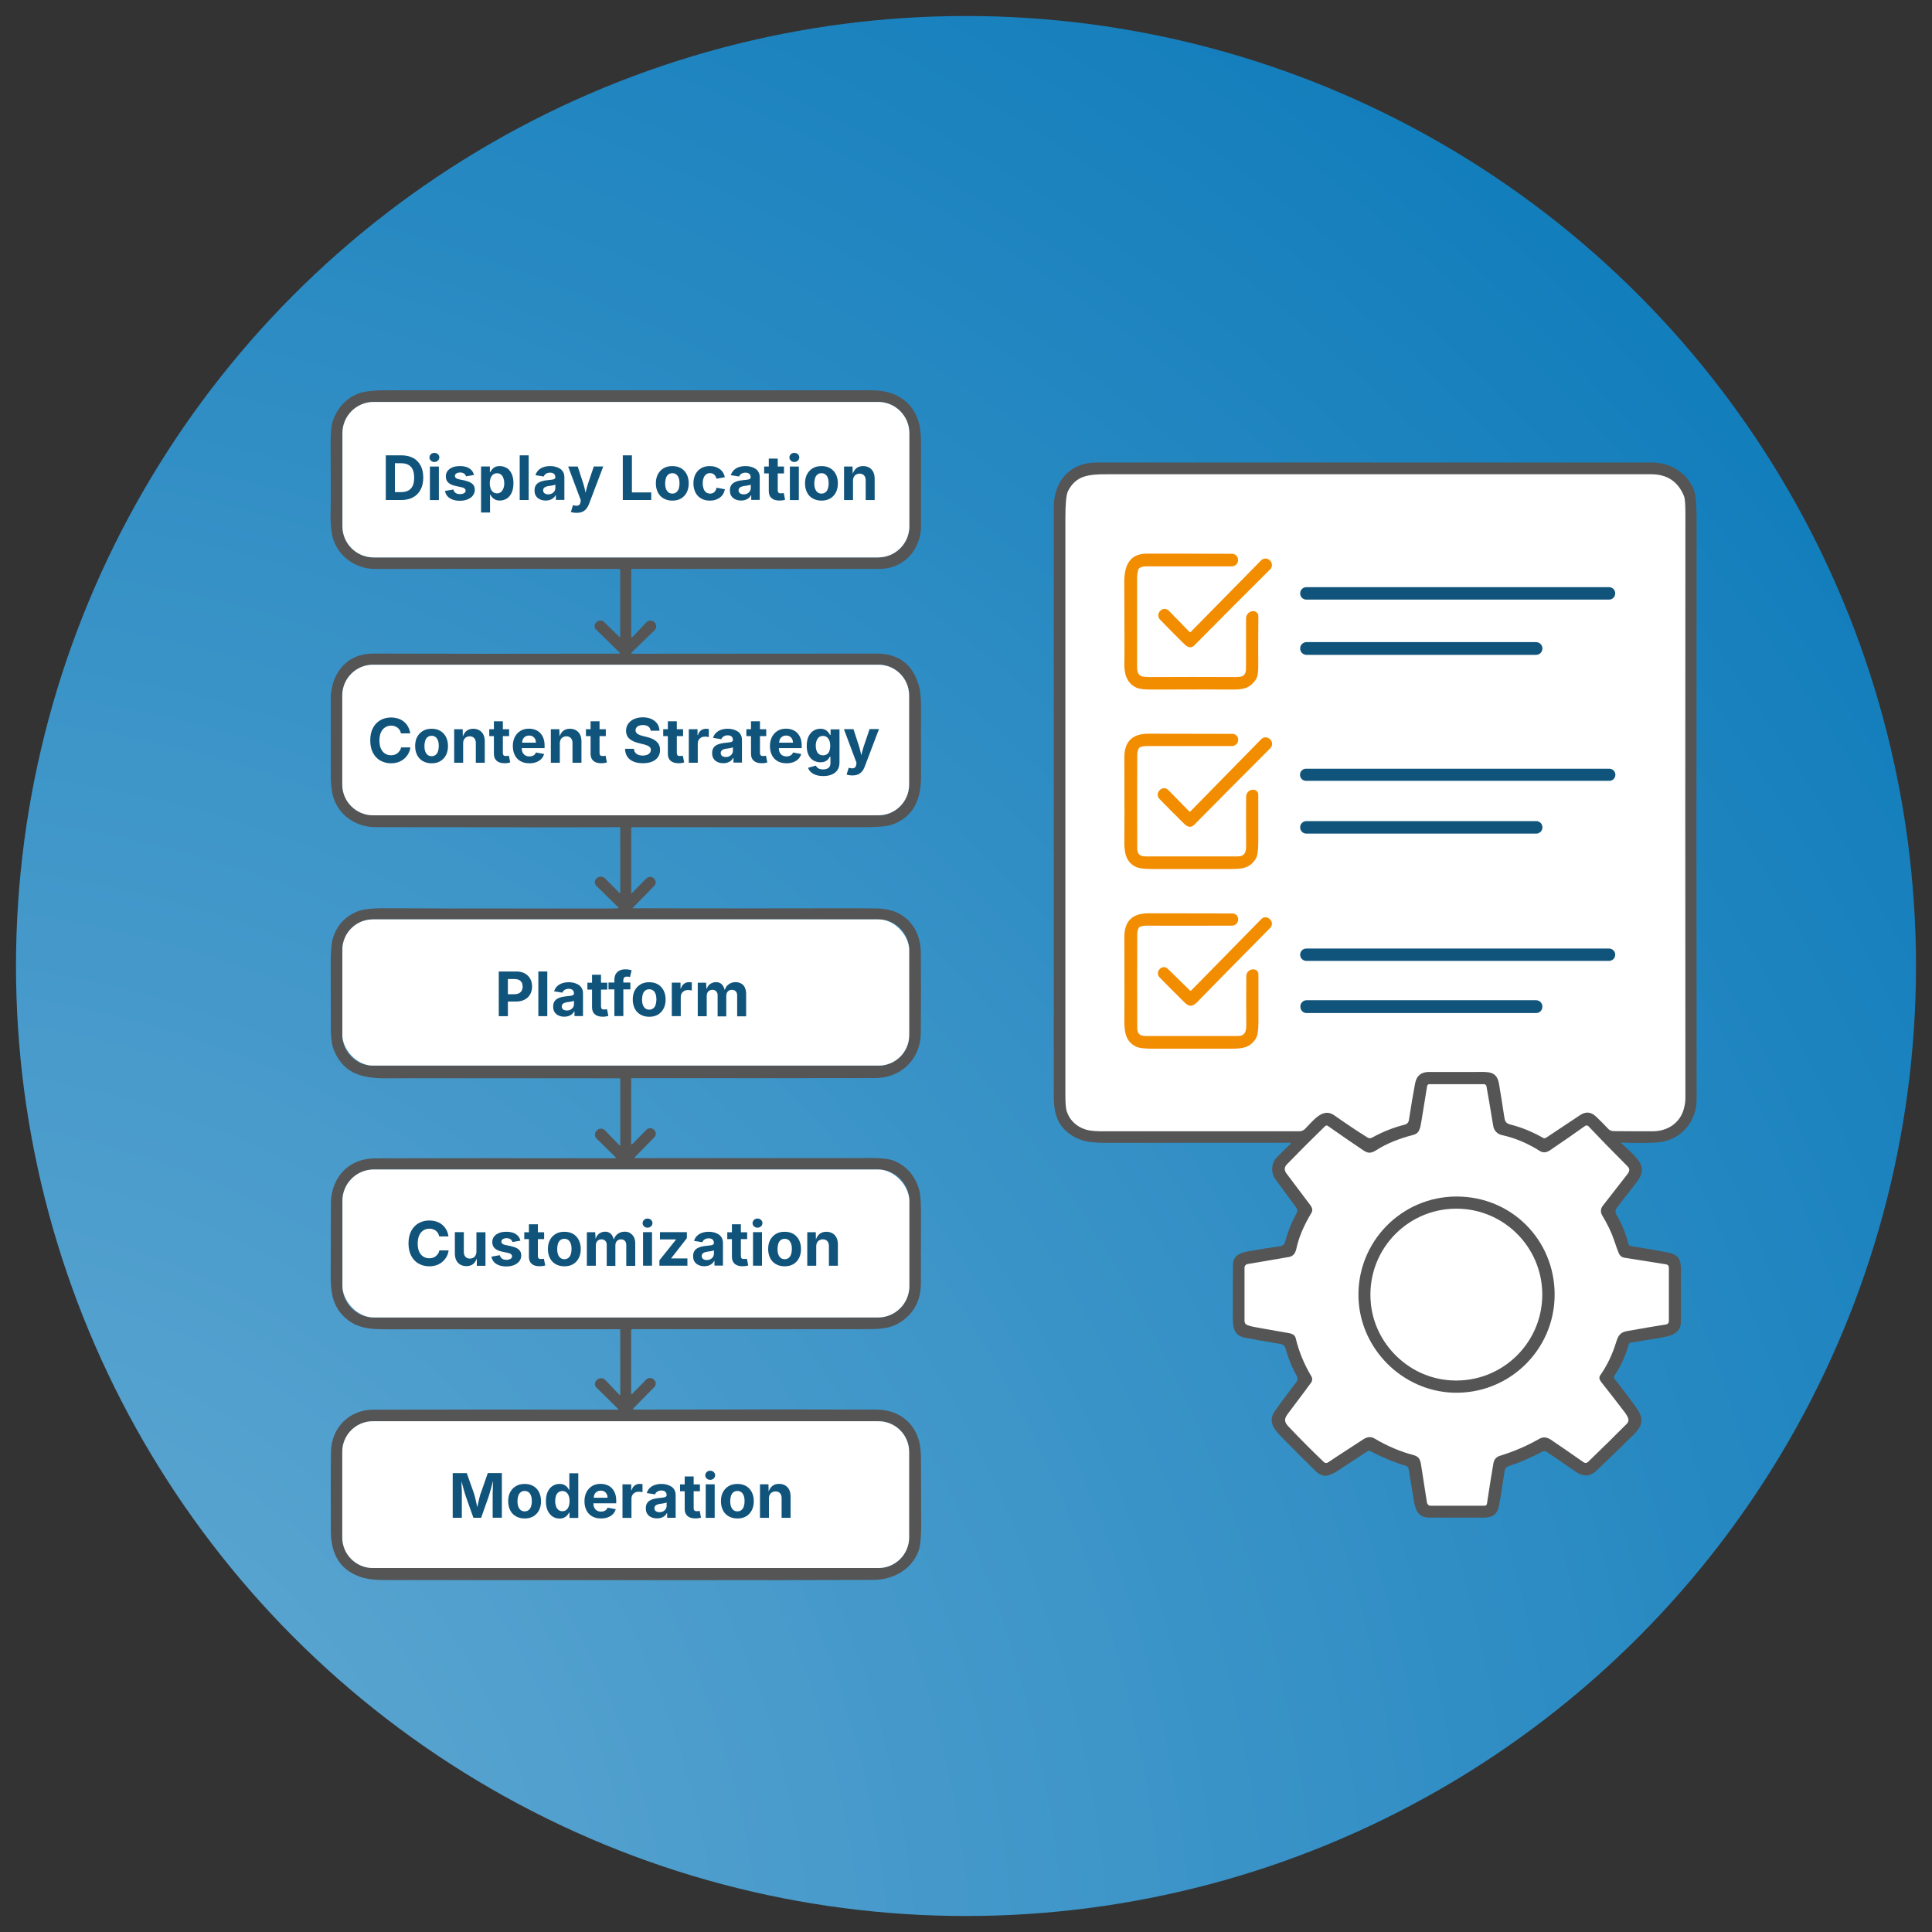 <?xml version="1.0" encoding="UTF-8"?> <svg xmlns="http://www.w3.org/2000/svg" xmlns:xlink="http://www.w3.org/1999/xlink" id="Layer_1" data-name="Layer 1" viewBox="0 0 250 250"><rect x="0" y="0" width="250" height="250" fill="#333333" stroke="none"/><defs><style> .cls-1 { fill: #11547b; } .cls-2 { fill: #fff; } .cls-3 { fill: none; } .cls-4 { fill: url(#radial-gradient); } .cls-5 { fill: #555; } .cls-6 { clip-path: url(#clippath); } .cls-7 { fill: #f38d00; } </style><clipPath id="clippath"><circle class="cls-3" cx="125" cy="125" r="122.93"></circle></clipPath><radialGradient id="radial-gradient" cx="-16.62" cy="259.47" fx="-16.62" fy="259.47" r="314.94" gradientUnits="userSpaceOnUse"><stop offset=".21" stop-color="#59a4d0"></stop><stop offset="1" stop-color="#137ebc"></stop></radialGradient></defs><g class="cls-6"><rect class="cls-4" x="-5.12" y="-3.55" width="258.97" height="257.1"></rect></g><g><g><path class="cls-5" d="M119.15,188.22c-.01-3.4-2.27-5.8-5.74-5.82-6.81-.03-17.28-.03-31.39,0-.08,0-.12-.09-.07-.15l2.72-2.77c.25-.25.24-.65,0-.89l-.09-.09c-.27-.26-.69-.25-.96.01l-1.85,1.89s-.1,0-.1-.04v-8.22c0-.08.07-.15.15-.15h29.63c2.05,0,3.62.06,5.11-.93,1.73-1.14,2.59-2.81,2.6-4.99.01-5.61.01-8.75.01-9.42,0-1.35-.09-2.29-.27-2.84-.58-1.78-1.67-2.99-3.26-3.62-.7-.28-2.07-.39-4.1-.34-.34.01-10.13.01-29.36.01-.05,0-.08-.07-.04-.11l2.53-2.59c.26-.26.25-.68-.01-.93l-.05-.05c-.27-.27-.7-.26-.97.01l-1.84,1.88s-.13.02-.13-.05v-8.43s.03-.08.08-.08c10.75.01,21.25.01,31.5-.01,3.36,0,5.87-2.46,5.9-5.84.03-4.16.03-7.64,0-10.44-.04-3.23-2.13-5.55-5.43-5.66-.76-.02-2.03-.03-3.81-.03-8.02.02-17.36.02-28.03,0-.02,0-.03-.02-.02-.04l2.8-2.86c.25-.25.25-.66,0-.92l-.04-.04c-.28-.28-.73-.27-1,.01l-1.85,1.88s-.09.01-.09-.04v-8.34c0-.08.06-.14.14-.14.57-.01,10.52,0,29.85,0,1.85,0,3.1-.11,3.74-.33,2.85-.98,3.79-3.39,3.77-6.24-.01-1.92-.01-4.83,0-8.71,0-1.31-.07-2.24-.21-2.78-.75-2.95-2.62-4.42-5.59-4.41-3.21,0-13.55.01-31.04.02-.35,0-.54,0-.57,0-.08-.02-.1-.11-.04-.16l2.96-2.87c.29-.27.3-.74.01-1.02v-.02c-.3-.29-.78-.29-1.06.01l-1.83,1.93s-.13.01-.13-.06v-8.71s.03-.08.08-.08c.79.01,11.49.01,32.1,0,3.09,0,5.32-2.51,5.32-5.55v-9.91c.02-1.35-.04-2.34-.16-2.95-.65-3.2-3.1-4.7-6.24-4.7-19.76.01-40.71.01-62.86,0-.97,0-1.8.05-2.49.16-2.14.31-3.71,1.81-4.39,3.9-.17.55-.26,1.49-.26,2.79.03,4.8.03,7.69,0,8.67-.04,1.79.09,3.1.4,3.93.82,2.22,2.96,3.67,5.37,3.67,9.96-.01,20.48-.01,31.54,0,.09,0,.16.06.16.15v8.61c0,.06-.06.08-.1.05l-1.97-1.94c-.26-.25-.67-.26-.95-.02l-.08.07c-.27.24-.29.65-.03.91l3.04,2.98c.06.06.02.15-.06.15-11.96.03-22.52.02-31.68-.01-2.25-.01-3.89.92-4.9,2.78-.44.82-.72,2.04-.72,2.92,0,6.09,0,9.45,0,10.09,0,.78.06,1.5.18,2.17.48,2.69,2.87,4.5,5.58,4.5,18.87.03,29.4.03,31.6,0,.05-.01.1.04.1.09v8.38c0,.06-.07.08-.11.04l-1.86-1.88c-.29-.28-.74-.3-1.05-.04l-.05.05c-.29.24-.3.68-.04.94l2.86,2.8s.02.12-.04.12c-.29.02-.67.03-1.14.03-18.04,0-27.4-.01-28.09-.03-2.12-.04-3.56.07-4.33.35-1.61.59-2.71,1.71-3.28,3.35-.23.65-.34,1.83-.34,3.54.01,5.2.01,8.06.02,8.61.02,1.09.16,1.95.41,2.55,1.37,3.24,3.97,3.67,7.41,3.6.69-.01,10.52-.01,29.5,0,.07,0,.13.05.13.12v8.54s-.05.06-.08.03l-1.91-1.96c-.28-.29-.74-.29-1.02,0l-.04.04c-.3.29-.3.76,0,1.05l2.47,2.42s.01.11-.05.11c-13.26-.02-23.64-.02-31.12.01-3.3.01-5.54,2.32-5.69,5.58-.01.32-.02,3.5-.03,9.55,0,1.85.14,3.55,1.38,4.99,1.59,1.82,3.44,2.02,6.04,2,1.26-.01,11.24-.01,29.95-.01.06,0,.1.04.1.1v8.37s-.06.07-.1.03l-1.83-1.92c-.28-.29-.73-.32-1.05-.06l-.05.05c-.31.25-.33.72-.04.99l2.82,2.78s.01.07-.03.07c-12.98-.02-23.54-.02-31.68,0-3.16.01-5.41,2.38-5.47,5.41-.04,1.81-.04,5.25-.02,10.32.01,2.51.85,4.56,3.13,5.63,1.56.73,2.82.68,4.87.69,30.21.02,50.93.02,62.17-.02,2.59-.01,4.99-1.32,5.88-3.77.23-.66.35-1.8.34-3.43-.01-3.38-.02-6.38-.03-9.01ZM48.35,72.13c-2.23,0-4.04-1.8-4.04-4.03v-12.05c0-2.23,1.81-4.04,4.04-4.04h65.28c2.23,0,4.04,1.81,4.04,4.04v12.05c0,2.23-1.81,4.03-4.04,4.03H48.35ZM48.28,105.5c-2.2,0-3.99-1.78-3.99-3.98v-11.52c0-2.21,1.79-3.99,3.99-3.99h65.38c2.2,0,3.98,1.78,3.98,3.99v11.52c0,2.2-1.78,3.98-3.98,3.98H48.28ZM48.25,137.89c-2.18,0-3.95-1.77-3.95-3.95v-11.02c0-2.18,1.77-3.95,3.95-3.95h65.45c2.18,0,3.95,1.77,3.95,3.95v11.02c0,2.18-1.77,3.95-3.95,3.95H48.25ZM48.37,170.48c-2.24,0-4.06-1.82-4.06-4.06v-11.03c0-2.24,1.82-4.06,4.06-4.06h65.24c2.24,0,4.06,1.82,4.06,4.06v11.03c0,2.24-1.82,4.06-4.06,4.06H48.37ZM117.64,198.94c0,2.18-1.78,3.96-3.96,3.96H48.25c-2.19,0-3.96-1.78-3.96-3.96v-11.07c0-2.19,1.77-3.96,3.96-3.96h65.43c2.18,0,3.96,1.77,3.96,3.96v11.07Z"></path><path class="cls-2" d="M117.67,56.05v12.05c0,2.23-1.81,4.03-4.04,4.03H48.35c-2.23,0-4.04-1.8-4.04-4.03v-12.05c0-2.23,1.81-4.04,4.04-4.04h65.28c2.23,0,4.04,1.81,4.04,4.04Z"></path><path class="cls-2" d="M117.64,90v11.52c0,2.2-1.78,3.98-3.98,3.98H48.28c-2.2,0-3.99-1.78-3.99-3.98v-11.52c0-2.21,1.79-3.99,3.99-3.99h65.38c2.2,0,3.98,1.78,3.98,3.99Z"></path><rect class="cls-2" x="44.3" y="118.97" width="73.35" height="18.92" rx="3.95" ry="3.95"></rect><rect class="cls-2" x="44.31" y="151.33" width="73.36" height="19.15" rx="4.06" ry="4.06"></rect><g><path class="cls-5" d="M209.87,147.84c-.06,0-.09.07-.05.11.78.72,2.2,1.94,2.52,2.8.41,1.12-.32,1.93-1.14,2.98-.56.71-1.23,1.57-2,2.58-.19.24-.2.58-.05.84.69,1.17,1.21,2.43,1.56,3.8.04.16.17.28.33.3,2.14.33,3.8.62,4.97.87,1.6.35,1.51,1.37,1.5,2.9,0,1.31,0,3.3,0,5.95,0,1.72-1.42,1.93-2.9,2.18-2.15.36-3.36.56-3.65.6-.09.01-.16.08-.19.17-.41,1.5-1.05,2.9-1.92,4.19v.2c.96,1.24,1.84,2.42,2.67,3.53,1.16,1.57,1.27,2.44-.21,3.89-2.66,2.6-4.25,4.13-4.77,4.61-.8.73-1.68.77-2.63.11-2.2-1.52-3.47-2.38-3.78-2.59-.17-.11-.38-.11-.56-.02-1.44.77-2.89,1.4-4.36,1.88-.27.09-.47.32-.51.6-.3,1.96-.51,3.33-.65,4.11-.23,1.35-.61,1.94-2.1,1.95-2.39.01-4.75,0-7.07-.01-1.35-.01-1.72-.96-1.92-2.15-.45-2.71-.67-4.07-.67-4.09-.03-.22-.18-.4-.4-.46-1.5-.45-3.04-1.09-4.6-1.91-.09-.05-.2-.05-.29,0-.57.38-1.85,1.22-3.86,2.53-1.06.69-1.91,1.02-2.85.11-1.04-1-2.35-2.31-3.94-3.93-1.22-1.25-2.46-2.32-1.39-3.86.7-1.01,1.64-2.28,2.82-3.81.15-.2.17-.47.05-.69-.65-1.17-1.15-2.39-1.49-3.66-.07-.27-.3-.48-.58-.53-2.31-.39-3.88-.66-4.7-.83-1.46-.3-1.53-1.41-1.53-2.66,0-4.1,0-6.38.02-6.84.04-1.18,1.01-1.5,2.07-1.69,1.39-.24,2.75-.46,4.08-.65.29-.04.51-.25.58-.53.36-1.33.86-2.58,1.51-3.75.12-.22.1-.5-.05-.69-.04-.05-.94-1.28-2.69-3.67-.65-.89-.56-2.13.22-2.91.56-.56,1.15-1.13,1.75-1.7.05-.05.01-.13-.05-.13-5.66,0-13.26.01-22.78.01-2.57,0-4.32.09-6.12-1.42-1.44-1.21-1.71-2.84-1.71-4.62,0-28.42,0-53.81,0-76.18,0-3.34,2.03-5.8,5.5-5.81,15.23-.01,39.23-.01,71.99,0,2.36,0,4.53,1.42,5.35,3.57.23.59.34,1.91.34,3.95-.02,26.27-.03,51.23,0,74.89,0,3.07-2.25,5.47-5.33,5.59-1.52.06-2.97.06-4.35,0h0Z"></path><path class="cls-2" d="M200.04,147.23c-.11.07-.26.08-.37.01-1.38-.79-2.8-1.37-4.24-1.73-.61-.16-.7-.45-.79-1.05-.21-1.41-.43-2.82-.67-4.21-.29-1.66-1.34-1.55-2.87-1.54-2.06,0-4.11,0-6.18,0-1.01,0-1.61.48-1.8,1.45-.27,1.42-.54,3.01-.81,4.79-.04.28-.24.5-.51.57-1.49.38-2.91.94-4.26,1.69-.18.1-.4.1-.58-.01-1.39-.87-2.82-1.83-4.31-2.88-1.45-1.03-2.65.61-3.79,1.77-.19.2-.46.3-.79.3-1.84,0-10.2-.01-25.07,0-.87,0-1.98,0-2.75-.31-1.09-.42-1.83-1.17-2.21-2.26-.12-.36-.18-1.04-.18-2.06,0-1.35,0-26.23,0-74.63,0-1.94.11-3.14.34-3.58,1.04-2.04,2.68-2.18,5.07-2.18,7.4,0,30.87,0,70.4,0,2.05,0,3.47.94,4.24,2.83.12.3.18,1.04.18,2.24-.02,25.98-.02,51.21,0,75.7,0,.36-.06.79-.18,1.27-.48,1.89-2.1,2.97-4.04,2.98-1.62,0-3.29,0-5.02-.02-.32,0-.56-.1-.73-.28-.5-.54-1.04-1.08-1.61-1.62-.63-.59-1.3-.66-2.02-.19-.15.1-1.63,1.08-4.45,2.96h0Z"></path><path class="cls-7" d="M160.21,72.45v.04c-.02.45-.38.8-.83.8-5.41,0-9.12,0-11.12,0-.3,0-.57.07-.81.21-.08.05-.13.12-.16.21-.1.38-.15.73-.15,1.06,0,2.18,0,6.03,0,11.56,0,1.2.57,1.28,1.68,1.28,3.63-.02,7.31-.02,11.07,0,.47,0,.79-.05.95-.16.26-.17.39-.47.39-.87,0-3.53,0-5.71.01-6.56,0-.46.33-.85.78-.93h.03c.41-.08.79.23.78.65-.02,3.47-.03,5.55-.01,6.25.02.96-.08,1.6-.3,1.92-.8,1.18-1.62,1.33-3.18,1.32-1.56-.02-5.01-.02-10.32,0-.97,0-1.63-.08-1.98-.25-1.28-.62-1.6-1.84-1.55-3.31.03-.86.02-4.29-.01-10.29-.01-1.97.54-3.74,2.9-3.74,3.61,0,7.29,0,11.04.02.44,0,.8.37.78.81h0Z"></path><path class="cls-7" d="M153.92,81.78s.11.04.15,0l9.12-9.27c.31-.31.81-.31,1.12,0l.04.04c.32.31.32.82,0,1.13-3.39,3.38-6.66,6.65-9.78,9.81-.49.5-.96.23-1.4-.22-1.17-1.16-2.2-2.2-3.07-3.1-.3-.32-.29-.82.03-1.12l.05-.05c.29-.28.75-.28,1.04,0l2.7,2.77h0Z"></path><path class="cls-1" d="M209.01,76.79c0,.44-.36.8-.8.8h-39.17c-.44,0-.8-.36-.8-.8h0c0-.46.36-.81.8-.81h39.17c.44,0,.8.36.8.8h0Z"></path><path class="cls-1" d="M199.59,83.92c0,.45-.37.82-.82.82h-29.71c-.45,0-.82-.37-.82-.82h0c0-.47.37-.83.82-.83h29.71c.45,0,.82.37.82.82h0Z"></path><path class="cls-7" d="M147.53,96.7c-.08.03-.14.08-.18.15-.13.24-.19.52-.19.85-.01,4.04-.02,8.05,0,12.04,0,1.2.78,1.08,1.79,1.08,6.69,0,10.42,0,11.19,0,.94,0,1.12-.56,1.11-1.43-.02-2.15-.02-4.25,0-6.32,0-.44.33-.81.77-.87h.07c.4-.06.74.25.73.64,0,.12,0,2.18,0,6.16,0,1.08-.11,1.8-.34,2.15-.75,1.15-1.65,1.3-3.13,1.3-4.85,0-8.28,0-10.29,0-.98,0-1.65-.08-2.03-.25-1.4-.64-1.57-1.98-1.54-3.53.02-.88.02-4.43,0-10.67,0-2.02,1.01-3.04,3.05-3.06.42,0,4.06,0,10.94.02.42,0,.76.35.74.77v.03c-.01.43-.37.78-.8.78-5.81,0-9.49.01-11.04,0-.31,0-.59.05-.85.14h0Z"></path><path class="cls-7" d="M153.87,105s.11.04.16,0l9.17-9.35c.31-.32.82-.32,1.13,0l.04.04c.32.31.32.82,0,1.14-3.41,3.41-6.69,6.71-9.83,9.89-.5.5-.96.23-1.41-.22-1.18-1.17-2.22-2.21-3.1-3.12-.31-.32-.29-.82.03-1.12l.05-.05c.29-.29.76-.28,1.05,0l2.72,2.78h0Z"></path><path class="cls-1" d="M209.03,100.26c0,.43-.35.78-.78.78h-39.25c-.43,0-.78-.35-.78-.78h0c0-.44.35-.79.78-.79h39.25c.43,0,.78.35.78.78h0Z"></path><path class="cls-1" d="M199.59,107.07c0,.44-.36.8-.8.8h-29.75c-.44,0-.8-.36-.8-.8v-.02c0-.44.36-.8.8-.8h29.75c.44,0,.8.36.8.8v.02h0Z"></path><path class="cls-7" d="M147.35,120.08c-.13.24-.19.52-.19.85-.01,4.04-.01,8.05,0,12.05,0,1.2.78,1.08,1.79,1.08,6.69,0,10.43,0,11.2,0,.94,0,1.12-.56,1.12-1.43-.02-2.15-.02-4.26,0-6.32,0-.44.33-.81.77-.87h.07c.39-.06.74.25.73.65,0,.12,0,2.18,0,6.16,0,1.08-.11,1.8-.34,2.15-.75,1.15-1.65,1.3-3.14,1.3-4.85,0-8.29,0-10.29,0-.98,0-1.65-.08-2.03-.25-1.4-.64-1.57-1.98-1.55-3.53.02-.88.02-4.43,0-10.68,0-2.02,1.01-3.04,3.05-3.06.42,0,4.07,0,10.94.02.42,0,.76.35.74.77v.03c-.01.43-.37.78-.8.78-5.81.01-9.5.01-11.05,0-.31,0-.59.05-.85.14-.08.03-.14.08-.18.15h0Z"></path><path class="cls-7" d="M154.16,128.15l9.06-9.23c.3-.31.79-.3,1.08.01l.06.06c.3.3.31.78,0,1.08-5.4,5.47-8.54,8.66-9.42,9.58-.96.99-1.42.3-2.2-.47-1.04-1.03-1.94-1.94-2.7-2.72-.29-.3-.28-.78.03-1.07l.04-.04c.28-.27.72-.27.99,0l2.86,2.8c.05.05.14.05.2,0h0Z"></path><path class="cls-1" d="M209.01,123.54c0,.44-.36.8-.8.8h-39.17c-.44,0-.8-.36-.8-.8h0c0-.45.36-.8.8-.8h39.17c.44,0,.8.36.8.8h0Z"></path><path class="cls-1" d="M199.58,130.29c0,.44-.36.8-.8.8h-29.71c-.44,0-.8-.36-.8-.8v-.06c0-.44.36-.8.8-.8h29.71c.44,0,.8.36.8.8v.06h0Z"></path><path class="cls-2" d="M192.01,140.29c.17,0,.31.12.34.28.17.91.46,2.63.88,5.16.1.59.56,1.04,1.15,1.16,1.66.36,3.28,1.04,4.86,2.04.42.27.87.23,1.34-.09,1.9-1.29,3.41-2.34,4.52-3.14.15-.11.34-.09.46.05,1.22,1.3,2.89,3.02,5.03,5.16.49.49.14.83-.24,1.33-.8,1.03-1.79,2.29-2.97,3.81-.27.35-.29.83-.06,1.21.68,1.13,1.19,2.19,1.52,3.16.27.82.49,1.4.63,1.75.13.31.41.53.73.58l5.42.86c.19.03.33.19.33.39v6.97c0,.21-.15.38-.35.41-1.59.25-3.26.54-5.01.85-.97.17-1.2.61-1.48,1.51-.49,1.58-1.18,3-2.06,4.25-.16.23-.11.52.16.86.83,1.04,1.83,2.33,3,3.86.22.28.38.55.47.8s.04.51-.15.7c-1.41,1.42-2.99,2.99-4.76,4.69-.28.27-.48.58-.89.29-1.71-1.2-3.11-2.16-4.21-2.9-.51-.34-1-.38-1.46-.12-1.59.91-3.3,1.65-5.13,2.21-.46.14-.74.46-.83.96-.17.94-.45,2.69-.84,5.24-.02.15-.14.26-.29.26-1.12,0-5.64,0-7.01,0-.23,0-.42-.18-.46-.4-.32-2.05-.58-3.72-.78-4.99-.11-.67-.33-1.01-1.04-1.19-1.67-.44-3.33-1.15-4.97-2.12-.45-.27-.93-.23-1.44.1-2.6,1.68-4.12,2.68-4.57,2.99-.17.12-.4.1-.54-.04-1.42-1.35-2.96-2.89-4.61-4.63-.79-.84-.3-1.29.33-2.13,1.55-2.06,2.43-3.24,2.64-3.54.16-.23.17-.54.03-.78-.94-1.56-1.62-3.21-2.04-4.96-.08-.35-.38-.56-.89-.65-2.47-.43-4-.7-4.61-.82-.23-.05-.48-.11-.75-.21-.22-.08-.37-.29-.37-.53v-6.92c0-.22.16-.4.37-.45.16-.03,1.95-.34,5.39-.92.59-.1.84-.55.97-1.15.3-1.41.95-2.93,1.93-4.56.18-.3.13-.64-.17-1.03-.97-1.29-1.99-2.64-3.05-4.05-.32-.43-.31-.83.04-1.19,1.62-1.67,3.28-3.33,4.96-4.96.09-.09.24-.1.34-.02,1.78,1.25,3.31,2.3,4.59,3.16.71.48,1.09.36,1.83-.11,1.24-.78,2.79-1.41,4.65-1.89.85-.22.89-.95,1.06-1.89.11-.65.35-2.13.72-4.43.02-.13.14-.24.27-.24h7.08Z"></path><path class="cls-5" d="M201.17,167.52c0,7.18-5.95,12.96-13.19,12.69-6.54-.25-11.94-5.66-12.19-12.19-.27-7.24,5.51-13.19,12.69-13.19s12.69,5.68,12.69,12.69h0Z"></path><path class="cls-2" d="M199.57,167.52c0,6.56-5.68,11.79-12.39,11.05-5.09-.56-9.22-4.7-9.78-9.78-.74-6.71,4.49-12.39,11.05-12.39,6.14,0,11.12,4.98,11.12,11.12h0Z"></path></g><path class="cls-2" d="M117.64,187.87v11.07c0,2.18-1.78,3.96-3.96,3.96H48.25c-2.19,0-3.96-1.78-3.96-3.96v-11.07c0-2.19,1.77-3.96,3.96-3.96h65.43c2.18,0,3.96,1.77,3.96,3.96Z"></path></g><g><path class="cls-1" d="M53.47,59.27c-.42-.23-.92-.35-1.5-.35h-2.05v5.78h2.03c.59,0,1.09-.12,1.51-.35s.74-.56.97-1c.23-.43.34-.95.34-1.55s-.11-1.12-.34-1.55-.55-.76-.96-.99ZM53.4,62.87c-.13.28-.32.48-.57.61-.25.13-.56.2-.94.2h-.79v-3.74h.8c.37,0,.68.07.93.2.25.13.44.34.57.61.13.28.19.63.19,1.06s-.06.79-.19,1.06Z"></path><path class="cls-1" d="M56.21,58.6c-.18,0-.33.06-.45.17-.12.12-.19.26-.19.42s.06.31.19.42c.12.12.27.17.45.17s.33-.06.45-.17.19-.26.19-.42-.06-.31-.19-.42c-.13-.12-.28-.17-.45-.17Z"></path><rect class="cls-1" x="55.63" y="60.37" width="1.16" height="4.34"></rect><path class="cls-1" d="M60.21,62.19l-.78-.16c-.2-.04-.35-.1-.43-.17-.08-.07-.13-.17-.13-.28,0-.13.06-.24.19-.32.13-.08.29-.12.48-.12.21,0,.38.05.51.14.13.09.21.22.25.36l1.03-.18c-.05-.24-.16-.44-.31-.61-.16-.17-.36-.31-.61-.4-.25-.09-.55-.14-.89-.14-.37,0-.69.05-.96.16-.27.11-.48.26-.64.46-.15.2-.23.44-.23.72,0,.32.1.59.31.79s.52.35.94.44l.75.16c.19.04.33.09.42.17.09.07.14.17.14.28,0,.13-.06.24-.19.32-.13.08-.3.13-.53.13-.24,0-.43-.05-.57-.15-.14-.1-.24-.25-.3-.45l-1.08.19c.05.27.16.5.33.69.17.19.39.33.66.43s.58.15.93.15c.38,0,.72-.06,1.01-.18.29-.12.52-.29.68-.5s.25-.46.25-.75c0-.31-.1-.56-.31-.75-.2-.19-.52-.33-.94-.42Z"></path><path class="cls-1" d="M65.55,60.56c-.27-.17-.56-.25-.88-.25-.25,0-.45.04-.61.12-.16.08-.29.19-.39.31s-.18.24-.23.35h-.05v-.73h-1.14v5.96h1.16v-2.32h.04c.05.12.13.23.23.35.1.12.23.22.4.3.16.08.36.12.6.12.33,0,.63-.09.9-.26.27-.17.48-.42.63-.76.15-.33.23-.74.23-1.22s-.08-.91-.24-1.24c-.16-.33-.37-.58-.64-.75ZM65.13,63.21c-.07.2-.18.35-.31.46-.14.11-.31.17-.51.17s-.36-.05-.5-.16c-.14-.11-.25-.26-.32-.46s-.11-.42-.11-.68.04-.49.11-.69c.07-.19.18-.34.32-.45.14-.11.31-.16.51-.16s.38.06.51.17c.14.11.24.26.31.46s.11.42.11.67-.04.48-.11.68Z"></path><rect class="cls-1" x="67.25" y="58.92" width="1.16" height="5.78"></rect><path class="cls-1" d="M72.45,60.65c-.17-.12-.37-.2-.59-.26s-.45-.08-.68-.08c-.32,0-.61.05-.87.14-.26.09-.47.23-.65.4-.17.18-.3.39-.37.64l1.07.17c.03-.09.09-.18.16-.25.07-.07.16-.14.27-.18.11-.05.24-.07.39-.07s.27.02.37.07c.1.04.18.11.23.2s.08.19.08.31v.02c0,.09-.04.16-.11.21-.07.05-.18.08-.34.1-.15.02-.36.05-.61.07-.21.02-.42.06-.62.11s-.37.13-.52.22c-.15.1-.28.23-.36.39-.09.16-.13.36-.13.61,0,.29.06.53.19.72s.3.34.52.43c.22.1.46.15.74.15.21,0,.4-.03.57-.09.16-.06.3-.14.42-.24.12-.1.21-.22.28-.35h.04v.6h1.1v-2.92c0-.26-.05-.49-.15-.67-.1-.19-.24-.34-.42-.46ZM71.86,63.15c0,.15-.04.29-.12.42-.08.12-.19.22-.32.29-.14.07-.3.11-.48.11-.13,0-.24-.02-.34-.06-.1-.04-.18-.1-.23-.17-.06-.08-.09-.17-.09-.28,0-.12.03-.22.09-.29.06-.08.14-.14.25-.18.11-.05.23-.08.38-.1.06,0,.14-.02.22-.03.08-.01.17-.03.25-.04.08-.02.16-.03.23-.05s.12-.04.16-.07v.47Z"></path><path class="cls-1" d="M76.08,62.62c-.09.28-.17.57-.24.85-.02.09-.05.19-.07.29-.02-.09-.04-.2-.06-.29-.06-.28-.13-.57-.22-.85l-.73-2.25h-1.24l1.63,4.35-.03.23c-.02.14-.06.26-.13.34s-.17.13-.29.15-.26,0-.42-.04l-.14-.03-.27.88c.08.03.19.06.33.08s.28.03.43.03c.29,0,.54-.05.74-.14.2-.09.38-.23.51-.4.14-.17.25-.37.34-.61l1.84-4.85h-1.22l-.76,2.25Z"></path><polygon class="cls-1" points="81.77 58.92 80.59 58.92 80.59 64.7 84.27 64.7 84.27 63.72 81.77 63.72 81.77 58.92"></polygon><path class="cls-1" d="M88.13,60.59c-.32-.19-.69-.28-1.13-.28s-.81.09-1.13.28-.56.45-.74.78-.26.73-.26,1.18.09.83.26,1.17c.17.34.42.6.74.78s.69.28,1.13.28.81-.09,1.13-.28.56-.45.73-.78c.17-.33.26-.72.26-1.17s-.09-.84-.26-1.18c-.17-.33-.42-.6-.73-.78ZM87.83,63.23c-.07.2-.17.36-.31.47s-.31.17-.52.17-.38-.06-.52-.17c-.14-.12-.24-.27-.31-.47-.07-.2-.1-.43-.1-.68s.04-.48.1-.68.17-.36.31-.47c.14-.11.31-.17.52-.17s.38.06.52.17c.14.11.24.27.31.47s.1.43.1.68-.04.48-.1.68Z"></path><path class="cls-1" d="M92.62,63.43c-.05.09-.11.17-.18.24-.07.07-.16.12-.25.15-.09.04-.2.05-.31.05-.21,0-.38-.06-.52-.17-.14-.11-.25-.27-.32-.47-.07-.2-.11-.43-.11-.68s.04-.49.11-.69c.07-.2.18-.35.32-.47.14-.11.31-.17.52-.17.11,0,.21.02.3.05s.17.08.24.15.13.14.18.23c.05.09.09.19.11.3l1.08-.2c-.04-.22-.12-.42-.23-.6-.11-.18-.25-.33-.42-.45-.17-.12-.36-.22-.58-.29s-.45-.1-.71-.1c-.44,0-.81.09-1.13.28s-.56.45-.73.78-.26.73-.26,1.18.09.83.26,1.17c.17.34.42.6.73.78s.69.28,1.13.28c.26,0,.5-.03.72-.1.22-.07.41-.17.58-.29.17-.13.31-.28.42-.46.11-.18.18-.38.23-.62l-1.08-.2c-.02.12-.06.22-.1.31Z"></path><path class="cls-1" d="M97.73,60.65c-.17-.12-.37-.2-.59-.26s-.45-.08-.68-.08c-.32,0-.61.05-.87.14-.26.09-.47.23-.65.4-.17.18-.3.39-.37.64l1.07.17c.03-.09.09-.18.16-.25.07-.07.16-.14.27-.18.11-.05.24-.07.39-.07s.27.02.37.07c.1.04.18.11.23.2s.08.19.08.31v.02c0,.09-.04.16-.11.21-.07.05-.18.08-.34.1-.15.02-.36.05-.61.07-.21.02-.42.06-.62.11s-.37.13-.52.22c-.15.1-.28.23-.36.39-.09.16-.13.36-.13.61,0,.29.06.53.19.72s.3.34.52.43c.22.1.46.15.74.15.21,0,.4-.03.57-.09.16-.06.3-.14.42-.24.12-.1.21-.22.28-.35h.04v.6h1.1v-2.92c0-.26-.05-.49-.15-.67-.1-.19-.24-.34-.42-.46ZM97.15,63.15c0,.15-.04.29-.12.42-.08.12-.19.22-.32.29-.14.07-.3.11-.48.11-.13,0-.24-.02-.34-.06-.1-.04-.18-.1-.23-.17-.06-.08-.09-.17-.09-.28,0-.12.03-.22.09-.29.06-.08.14-.14.25-.18.11-.05.23-.08.38-.1.06,0,.14-.02.22-.03.08-.01.17-.03.25-.04.08-.02.16-.03.23-.05s.12-.04.16-.07v.47Z"></path><path class="cls-1" d="M101.22,63.82c-.08.01-.14.02-.19.02-.14,0-.24-.03-.3-.1-.06-.07-.09-.17-.09-.3v-2.18h.81v-.89h-.81v-1.03h-1.16v1.03h-.6v.89h.6v2.28c0,.4.11.7.35.91.23.21.56.32,1,.32.12,0,.24,0,.37-.02.13-.02.26-.04.39-.08l-.17-.87s-.1.02-.18.03Z"></path><path class="cls-1" d="M102.79,58.6c-.18,0-.33.06-.45.17-.12.12-.19.26-.19.42s.06.31.19.42c.12.12.27.17.45.17s.33-.06.45-.17.19-.26.19-.42-.06-.31-.19-.42c-.13-.12-.28-.17-.45-.17Z"></path><rect class="cls-1" x="102.21" y="60.37" width="1.16" height="4.34"></rect><path class="cls-1" d="M107.43,60.59c-.32-.19-.69-.28-1.13-.28s-.81.09-1.13.28-.56.45-.74.78-.26.73-.26,1.18.09.83.26,1.17c.17.34.42.6.74.78s.69.28,1.13.28.81-.09,1.13-.28.56-.45.73-.78c.17-.33.26-.72.26-1.17s-.09-.84-.26-1.18c-.17-.33-.42-.6-.73-.78ZM107.13,63.23c-.07.2-.17.36-.31.47s-.31.17-.52.17-.38-.06-.52-.17c-.14-.12-.24-.27-.31-.47-.07-.2-.1-.43-.1-.68s.04-.48.1-.68.17-.36.31-.47c.14-.11.31-.17.52-.17s.38.06.52.17c.14.11.24.27.31.47s.1.43.1.68-.04.48-.1.68Z"></path><path class="cls-1" d="M113,61.07c-.12-.24-.3-.43-.52-.56-.22-.13-.49-.2-.79-.2-.37,0-.67.1-.9.3-.2.17-.34.41-.45.69l-.02-.93h-1.1v4.34h1.16v-2.51c0-.19.04-.36.11-.49.07-.13.17-.24.3-.31.13-.07.27-.11.44-.11.25,0,.44.08.58.23.14.15.21.36.21.63v2.56h1.16v-2.76c0-.34-.06-.63-.18-.88Z"></path></g><g><path class="cls-1" d="M51.72,97.14c-.07.12-.17.23-.28.32-.11.09-.24.15-.38.2-.14.05-.29.07-.46.07-.3,0-.56-.07-.78-.22-.23-.14-.4-.36-.53-.64-.13-.28-.19-.63-.19-1.05s.06-.76.19-1.04c.13-.29.3-.5.53-.65.23-.15.49-.23.79-.23.17,0,.32.02.46.07.14.05.27.11.38.2.11.09.2.19.28.31.07.12.12.26.15.42h1.2c-.04-.33-.14-.62-.28-.87-.14-.25-.32-.47-.54-.65-.22-.18-.47-.31-.75-.4s-.59-.14-.92-.14c-.51,0-.96.12-1.37.35s-.73.57-.96,1.01-.35.98-.35,1.61.12,1.16.35,1.6c.23.44.55.78.96,1.01s.86.35,1.38.35c.36,0,.69-.06.99-.17.29-.11.54-.26.76-.46.21-.19.38-.41.51-.66.13-.25.21-.5.24-.77h-1.2c-.03.16-.08.3-.15.42Z"></path><path class="cls-1" d="M56.98,94.58c-.32-.19-.69-.28-1.13-.28s-.81.09-1.13.28-.56.45-.74.78-.26.73-.26,1.18.09.83.26,1.17c.17.34.42.6.74.78s.69.28,1.13.28.81-.09,1.13-.28.56-.45.73-.78c.17-.33.26-.72.26-1.17s-.09-.84-.26-1.18c-.17-.33-.42-.6-.73-.78ZM56.68,97.21c-.07.2-.17.36-.31.47s-.31.17-.52.17-.38-.06-.52-.17c-.14-.12-.24-.27-.31-.47-.07-.2-.1-.43-.1-.68s.04-.48.1-.68.17-.36.31-.47c.14-.11.31-.17.52-.17s.38.06.52.17c.14.11.24.27.31.47s.1.43.1.68-.04.48-.1.68Z"></path><path class="cls-1" d="M62.03,94.5c-.22-.13-.49-.2-.79-.2-.37,0-.67.1-.9.3-.2.17-.34.41-.45.69l-.02-.93h-1.1v4.34h1.16v-2.51c0-.19.04-.36.11-.49.07-.13.17-.24.3-.31.13-.07.27-.11.44-.11.25,0,.44.08.58.23.14.15.21.36.21.63v2.56h1.16v-2.76c0-.34-.06-.63-.18-.88-.12-.24-.3-.43-.52-.56Z"></path><path class="cls-1" d="M65.65,97.81c-.08.01-.14.02-.19.02-.14,0-.24-.03-.3-.1-.06-.07-.09-.17-.09-.3v-2.18h.81v-.89h-.81v-1.03h-1.16v1.03h-.6v.89h.6v2.28c0,.4.11.7.35.91.23.21.56.32,1,.32.12,0,.24,0,.37-.02.13-.02.26-.04.39-.08l-.17-.87s-.1.02-.18.03Z"></path><path class="cls-1" d="M69.9,94.84c-.19-.18-.4-.32-.65-.41-.25-.09-.51-.14-.8-.14-.42,0-.79.09-1.1.28-.31.19-.55.45-.73.79-.17.34-.26.73-.26,1.18s.09.85.26,1.19c.17.33.42.59.74.77.32.18.7.27,1.14.27.34,0,.64-.05.9-.15.26-.1.48-.24.65-.42.17-.18.29-.39.36-.63l-1.06-.2c-.04.11-.1.21-.18.28-.08.08-.17.13-.29.17-.11.04-.24.06-.37.06-.2,0-.38-.04-.53-.13-.15-.09-.27-.21-.35-.38-.08-.15-.11-.34-.12-.56h2.96v-.33c0-.37-.05-.7-.16-.97-.1-.27-.25-.5-.44-.69ZM67.96,95.32c.14-.09.31-.14.51-.14s.37.05.5.14.24.22.31.39c.05.11.05.26.07.39h-1.79c.01-.14.03-.28.08-.4.07-.16.18-.29.32-.38Z"></path><path class="cls-1" d="M74.54,94.5c-.22-.13-.49-.2-.79-.2-.37,0-.67.1-.9.3-.2.17-.34.41-.45.69l-.02-.93h-1.1v4.34h1.16v-2.51c0-.19.04-.36.11-.49.07-.13.17-.24.3-.31.13-.07.27-.11.44-.11.25,0,.44.08.58.23.14.15.21.36.21.63v2.56h1.16v-2.76c0-.34-.06-.63-.18-.88-.12-.24-.3-.43-.52-.56Z"></path><path class="cls-1" d="M78.16,97.81c-.08.01-.14.02-.19.02-.14,0-.24-.03-.3-.1-.06-.07-.09-.17-.09-.3v-2.18h.81v-.89h-.81v-1.03h-1.16v1.03h-.6v.89h.6v2.28c0,.4.11.7.35.91.23.21.56.32,1,.32.12,0,.24,0,.37-.02.13-.02.26-.04.39-.08l-.17-.87s-.1.02-.18.03Z"></path><path class="cls-1" d="M84.91,95.92c-.16-.14-.34-.25-.55-.34s-.44-.17-.68-.22l-.52-.13c-.16-.04-.31-.09-.45-.15s-.26-.13-.34-.23-.13-.21-.13-.35c0-.13.04-.24.11-.35.07-.1.18-.18.32-.24.14-.06.31-.09.51-.09.29,0,.53.06.71.19.18.13.28.31.3.54h1.14c0-.34-.1-.64-.28-.9-.18-.26-.43-.46-.75-.61-.32-.15-.69-.22-1.12-.22s-.79.07-1.12.22c-.33.14-.58.35-.77.61s-.28.57-.28.92c0,.42.14.76.42,1.01.28.25.66.44,1.15.56l.64.16c.21.05.39.11.54.17.15.06.26.14.34.23.08.09.12.2.12.33,0,.15-.04.28-.13.39-.09.11-.21.2-.37.26-.16.06-.34.09-.55.09s-.4-.03-.57-.1c-.17-.06-.3-.16-.4-.29-.1-.13-.16-.29-.17-.49h-1.15c.01.41.11.75.3,1.03.19.28.46.49.8.63.34.14.75.21,1.21.21s.87-.07,1.2-.21c.33-.14.59-.34.76-.6.18-.26.26-.56.26-.91,0-.24-.04-.46-.13-.64-.09-.19-.21-.35-.37-.48Z"></path><path class="cls-1" d="M88.16,97.81c-.08.01-.14.02-.19.02-.14,0-.24-.03-.3-.1-.06-.07-.09-.17-.09-.3v-2.18h.81v-.89h-.81v-1.03h-1.16v1.03h-.6v.89h.6v2.28c0,.4.11.7.35.91.23.21.56.32,1,.32.12,0,.24,0,.37-.02.13-.02.26-.04.39-.08l-.17-.87s-.1.02-.18.03Z"></path><path class="cls-1" d="M91.36,94.3c-.24,0-.46.07-.65.21-.19.14-.32.34-.4.61h-.05v-.76h-1.13v4.34h1.16v-2.47c0-.18.04-.34.12-.48.08-.14.19-.24.33-.32s.3-.11.48-.11c.09,0,.18,0,.28.02.1.01.17.02.22.04v-1.04c-.05-.01-.11-.02-.18-.03-.07,0-.13,0-.19,0Z"></path><path class="cls-1" d="M95.43,94.64c-.17-.12-.37-.2-.59-.26s-.45-.08-.68-.08c-.32,0-.61.05-.87.14-.26.09-.47.23-.65.4-.17.18-.3.39-.37.64l1.07.17c.03-.09.09-.18.16-.25.07-.07.16-.14.27-.18.11-.05.24-.07.39-.07s.27.02.37.07c.1.04.18.11.23.2s.08.19.08.31v.02c0,.09-.04.16-.11.21-.07.05-.18.08-.34.1-.15.02-.36.05-.61.07-.21.02-.42.06-.62.11s-.37.13-.52.22c-.15.1-.28.23-.36.39-.09.16-.13.36-.13.61,0,.29.06.53.19.72s.3.34.52.43c.22.1.46.15.74.15.21,0,.4-.03.57-.09.16-.06.3-.14.42-.24.12-.1.21-.22.28-.35h.04v.6h1.1v-2.92c0-.26-.05-.49-.15-.67-.1-.19-.24-.34-.42-.46ZM94.84,97.14c0,.15-.04.29-.12.42-.08.12-.19.22-.32.29-.14.07-.3.11-.48.11-.13,0-.24-.02-.34-.06-.1-.04-.18-.1-.23-.17-.06-.08-.09-.17-.09-.28,0-.12.03-.22.09-.29.06-.08.14-.14.25-.18.11-.05.23-.08.38-.1.06,0,.14-.02.22-.03.08-.01.17-.03.25-.04.08-.02.16-.03.23-.05s.12-.04.16-.07v.47Z"></path><path class="cls-1" d="M98.92,97.81c-.08.01-.14.02-.19.02-.14,0-.24-.03-.3-.1-.06-.07-.09-.17-.09-.3v-2.18h.81v-.89h-.81v-1.03h-1.16v1.03h-.6v.89h.6v2.28c0,.4.11.7.35.91.23.21.56.32,1,.32.12,0,.24,0,.37-.02.13-.02.26-.04.39-.08l-.17-.87s-.1.02-.18.03Z"></path><path class="cls-1" d="M103.17,94.84c-.19-.18-.4-.32-.65-.41-.25-.09-.51-.14-.8-.14-.42,0-.79.09-1.1.28-.31.19-.55.45-.73.79-.17.34-.26.73-.26,1.18s.09.85.26,1.19c.17.33.42.59.74.77.32.18.7.27,1.14.27.34,0,.64-.05.9-.15.26-.1.48-.24.65-.42.17-.18.29-.39.36-.63l-1.06-.2c-.04.11-.1.21-.18.28-.08.08-.17.13-.29.17-.11.04-.24.06-.37.06-.2,0-.38-.04-.53-.13-.15-.09-.27-.21-.35-.38-.08-.15-.11-.34-.12-.56h2.96v-.33c0-.37-.05-.7-.16-.97-.1-.27-.25-.5-.44-.69ZM101.22,95.32c.14-.09.31-.14.51-.14s.37.05.5.14.24.22.31.39c.05.11.05.26.07.39h-1.79c.01-.14.03-.28.08-.4.07-.16.18-.29.32-.38Z"></path><path class="cls-1" d="M107.44,95.08h-.05c-.05-.11-.13-.23-.23-.35-.1-.12-.24-.23-.4-.31s-.37-.12-.61-.12c-.32,0-.61.08-.88.25-.27.17-.48.41-.64.74s-.24.74-.24,1.23.08.87.24,1.19c.16.31.37.55.64.7.27.15.56.23.89.23.24,0,.43-.03.59-.1.16-.07.29-.16.39-.27.1-.11.17-.22.23-.34h.09v.8c0,.29-.08.5-.25.63s-.4.2-.7.2c-.19,0-.34-.02-.47-.07-.13-.05-.23-.11-.3-.19-.08-.08-.13-.15-.17-.23l-1,.28c.06.2.18.39.35.55.17.16.39.29.66.38s.58.14.95.14c.41,0,.77-.06,1.09-.19.32-.13.56-.32.74-.58.18-.26.27-.58.27-.97v-4.3h-1.15v.73ZM107.33,97.17c-.07.19-.18.33-.32.42-.14.1-.31.15-.51.15s-.37-.05-.51-.15c-.14-.1-.25-.24-.32-.43-.07-.19-.11-.4-.11-.66s.04-.47.11-.66c.07-.19.18-.34.31-.45.14-.11.31-.16.51-.16s.37.05.51.16c.14.11.24.25.32.45s.11.42.11.67-.04.48-.11.67Z"></path><path class="cls-1" d="M112.52,94.35l-.76,2.25c-.09.28-.17.57-.24.85-.02.09-.05.19-.07.29-.02-.09-.04-.2-.06-.29-.06-.28-.13-.57-.22-.85l-.73-2.25h-1.24l1.63,4.35-.03.23c-.02.14-.06.26-.13.34s-.17.13-.29.15-.26,0-.42-.04l-.14-.03-.27.88c.08.03.19.06.33.08s.28.03.43.03c.29,0,.54-.05.74-.14.2-.09.38-.23.51-.4.14-.17.25-.37.34-.61l1.84-4.85h-1.22Z"></path></g><g><path class="cls-1" d="M67.91,125.96c-.31-.17-.68-.25-1.12-.25h-2.25v5.78h1.18v-1.89h1.04c.44,0,.82-.08,1.13-.25.31-.16.55-.39.71-.68.16-.29.25-.63.25-1.01s-.08-.72-.24-1.01c-.16-.29-.4-.52-.7-.69ZM67.52,128.17c-.08.15-.19.26-.35.35-.16.08-.36.13-.6.13h-.85v-1.96h.85c.24,0,.44.04.6.12.16.08.27.2.35.34.08.15.11.32.11.51s-.04.36-.11.51Z"></path><rect class="cls-1" x="69.66" y="125.71" width="1.16" height="5.78"></rect><path class="cls-1" d="M74.86,127.44c-.17-.12-.37-.2-.59-.26s-.45-.08-.68-.08c-.32,0-.61.05-.87.14-.26.09-.47.23-.65.4-.17.18-.3.39-.37.64l1.07.17c.03-.09.09-.18.16-.25.07-.07.16-.14.27-.18.11-.05.24-.07.39-.07s.27.02.37.07c.1.04.18.11.23.2s.08.19.08.31v.02c0,.09-.04.16-.11.21-.07.05-.18.08-.34.1-.15.02-.36.05-.61.07-.21.02-.42.06-.62.11s-.37.13-.52.22c-.15.1-.28.23-.36.39-.09.16-.13.36-.13.61,0,.29.06.53.19.72s.3.34.52.43c.22.1.46.15.74.15.21,0,.4-.03.57-.09.16-.06.3-.14.42-.24.12-.1.21-.22.28-.35h.04v.6h1.1v-2.92c0-.26-.05-.49-.15-.67-.1-.19-.24-.34-.42-.46ZM74.27,129.94c0,.15-.04.29-.12.42-.08.12-.19.22-.32.29-.14.07-.3.11-.48.11-.13,0-.24-.02-.34-.06-.1-.04-.18-.1-.23-.17-.06-.08-.09-.17-.09-.28,0-.12.03-.22.09-.29.06-.08.14-.14.25-.18.11-.05.23-.08.38-.1.06,0,.14-.02.22-.03.08-.01.17-.03.25-.04.08-.02.16-.03.23-.05s.12-.04.16-.07v.47Z"></path><path class="cls-1" d="M78.35,130.61c-.08.01-.14.02-.19.02-.14,0-.24-.03-.3-.1-.06-.07-.09-.17-.09-.3v-2.18h.81v-.89h-.81v-1.03h-1.16v1.03h-.6v.89h.6v2.28c0,.4.11.7.35.91.23.21.56.32,1,.32.12,0,.24,0,.37-.02.13-.02.26-.04.39-.08l-.17-.87s-.1.02-.18.03Z"></path><path class="cls-1" d="M80.76,126.5c.07-.08.2-.13.37-.13.08,0,.15,0,.22.02.07.01.12.03.17.04l.21-.88c-.07-.02-.18-.05-.33-.08s-.32-.04-.5-.04c-.27,0-.51.05-.72.15-.21.1-.38.26-.5.46-.12.2-.18.46-.18.77v.33h-.76v.89h.76v3.45h1.16v-3.45h.91v-.89h-.91v-.29c0-.15.04-.27.11-.35Z"></path><path class="cls-1" d="M85.14,127.38c-.32-.19-.69-.28-1.13-.28s-.81.09-1.13.28-.56.45-.74.78-.26.73-.26,1.18.09.83.26,1.17c.17.34.42.6.74.78s.69.28,1.13.28.81-.09,1.13-.28.56-.45.73-.78c.17-.33.26-.72.26-1.17s-.09-.84-.26-1.18c-.17-.33-.42-.6-.73-.78ZM84.84,130.01c-.07.2-.17.36-.31.47s-.31.17-.52.17-.38-.06-.52-.17c-.14-.12-.24-.27-.31-.47-.07-.2-.1-.43-.1-.68s.04-.48.1-.68.17-.36.31-.47c.14-.11.31-.17.52-.17s.38.06.52.17c.14.11.24.27.31.47s.1.43.1.68-.04.48-.1.68Z"></path><path class="cls-1" d="M89.16,127.09c-.24,0-.46.07-.65.21-.19.14-.32.34-.4.61h-.05v-.76h-1.13v4.34h1.16v-2.47c0-.18.04-.34.12-.48.08-.14.19-.24.33-.32s.3-.11.48-.11c.09,0,.18,0,.28.02.1.01.17.02.22.04v-1.04c-.05-.01-.11-.02-.18-.03-.07,0-.13,0-.19,0Z"></path><path class="cls-1" d="M96.38,127.76c-.12-.22-.28-.39-.49-.5-.21-.12-.45-.17-.71-.17-.22,0-.43.04-.63.13-.2.09-.37.22-.52.4-.11.13-.18.3-.25.48-.09-.3-.2-.55-.36-.71-.19-.2-.44-.3-.76-.3-.19,0-.38.04-.56.12s-.33.2-.46.37c-.09.12-.16.27-.22.44l-.05-.86h-1.08v4.34h1.16v-2.62c0-.17.03-.32.1-.44.06-.12.15-.21.26-.27s.23-.09.37-.09c.2,0,.36.06.49.19s.19.29.19.51v2.74h1.12v-2.67c0-.15.03-.29.09-.4s.14-.2.25-.27c.11-.06.23-.1.38-.1.19,0,.36.06.49.18s.2.3.2.55v2.7h1.16v-2.93c0-.32-.06-.58-.18-.8Z"></path></g><g><path class="cls-1" d="M56.67,162.23c-.07.12-.17.23-.28.32-.11.09-.24.15-.38.2-.14.05-.29.07-.46.07-.3,0-.56-.07-.78-.22-.23-.14-.4-.36-.53-.64-.13-.28-.19-.63-.19-1.05s.06-.76.19-1.04c.13-.29.3-.5.53-.65.23-.15.49-.23.79-.23.17,0,.32.02.46.07.14.05.27.11.38.2.11.09.2.19.28.31.07.12.12.26.15.42h1.2c-.04-.33-.14-.62-.28-.87-.14-.25-.32-.47-.54-.65-.22-.18-.47-.31-.75-.4s-.59-.14-.92-.14c-.51,0-.96.12-1.37.35s-.73.57-.96,1.01-.35.98-.35,1.61.12,1.16.35,1.6c.23.44.55.78.96,1.01s.86.35,1.38.35c.36,0,.69-.06.99-.17.29-.11.54-.26.76-.46.21-.19.38-.41.51-.66.13-.25.21-.5.24-.77h-1.2c-.03.16-.08.3-.15.42Z"></path><path class="cls-1" d="M61.65,161.95c0,.19-.04.35-.11.49-.07.14-.17.24-.3.31-.13.07-.27.11-.44.11-.24,0-.43-.08-.57-.23-.14-.15-.21-.36-.21-.63v-2.56h-1.16v2.76c0,.34.06.63.18.88.12.24.3.43.52.56.23.13.49.2.79.2.36,0,.66-.1.89-.29.2-.17.35-.41.46-.7v.94h1.12v-4.34h-1.17v2.51Z"></path><path class="cls-1" d="M66.22,161.27l-.78-.16c-.2-.04-.35-.1-.43-.17-.08-.07-.13-.17-.13-.28,0-.13.06-.24.19-.32.13-.08.29-.12.48-.12.21,0,.38.05.51.14.13.09.21.22.25.36l1.03-.18c-.05-.24-.16-.44-.31-.61-.16-.17-.36-.31-.61-.4-.25-.09-.55-.14-.89-.14-.37,0-.69.05-.96.16-.27.11-.48.26-.64.46-.15.2-.23.44-.23.72,0,.32.1.59.31.79s.52.35.94.44l.75.16c.19.04.33.09.42.17.09.07.14.17.14.28,0,.13-.06.24-.19.32-.13.08-.3.13-.53.13-.24,0-.43-.05-.57-.15-.14-.1-.24-.25-.3-.45l-1.08.19c.05.27.16.5.33.69.17.19.39.33.66.43s.58.15.93.15c.38,0,.72-.06,1.01-.18.29-.12.52-.29.68-.5s.25-.46.25-.75c0-.31-.1-.56-.31-.75-.2-.19-.52-.33-.94-.42Z"></path><path class="cls-1" d="M70.18,162.9c-.08.01-.14.02-.19.02-.14,0-.24-.03-.3-.1-.06-.07-.09-.17-.09-.3v-2.18h.81v-.89h-.81v-1.03h-1.16v1.03h-.6v.89h.6v2.28c0,.4.11.7.35.91.23.21.56.32,1,.32.12,0,.24,0,.37-.02.13-.02.26-.04.39-.08l-.17-.87s-.1.02-.18.03Z"></path><path class="cls-1" d="M74.16,159.67c-.32-.19-.69-.28-1.13-.28s-.81.09-1.13.28-.56.45-.74.78-.26.73-.26,1.18.09.83.26,1.17c.17.34.42.6.74.78s.69.28,1.13.28.81-.09,1.13-.28.56-.45.73-.78c.17-.33.26-.72.26-1.17s-.09-.84-.26-1.18c-.17-.33-.42-.6-.73-.78ZM73.86,162.3c-.07.2-.17.36-.31.47s-.31.17-.52.17-.38-.06-.52-.17c-.14-.12-.24-.27-.31-.47-.07-.2-.1-.43-.1-.68s.04-.48.1-.68.17-.36.31-.47c.14-.11.31-.17.52-.17s.38.06.52.17c.14.11.24.27.31.47s.1.43.1.68-.04.48-.1.68Z"></path><path class="cls-1" d="M81.54,159.55c-.21-.12-.45-.17-.71-.17-.22,0-.43.04-.63.13-.2.09-.37.22-.52.4-.11.13-.18.3-.25.48-.09-.3-.2-.55-.36-.71-.19-.2-.44-.3-.76-.3-.19,0-.38.04-.56.12s-.33.2-.46.37c-.09.12-.16.27-.22.44l-.05-.86h-1.08v4.34h1.16v-2.62c0-.17.03-.32.1-.44.06-.12.15-.21.26-.27s.23-.09.37-.09c.2,0,.36.06.49.19s.19.29.19.51v2.74h1.12v-2.67c0-.15.03-.29.09-.4s.14-.2.25-.27c.11-.06.23-.1.38-.1.19,0,.36.06.49.18s.2.3.2.55v2.7h1.16v-2.93c0-.32-.06-.58-.18-.8-.12-.22-.28-.39-.49-.5Z"></path><rect class="cls-1" x="83.21" y="159.44" width="1.16" height="4.34"></rect><path class="cls-1" d="M83.79,157.68c-.18,0-.33.06-.45.17-.12.12-.19.26-.19.42s.06.31.19.42c.12.12.27.17.45.17s.33-.06.45-.17.19-.26.19-.42-.06-.31-.19-.42c-.13-.12-.28-.17-.45-.17Z"></path><polygon class="cls-1" points="86.86 162.81 88.88 160.22 88.88 159.44 85.4 159.44 85.4 160.38 87.47 160.38 87.47 160.41 85.33 163.08 85.33 163.78 88.95 163.78 88.95 162.84 86.86 162.84 86.86 162.81"></polygon><path class="cls-1" d="M92.97,159.73c-.17-.12-.37-.2-.59-.26s-.45-.08-.68-.08c-.32,0-.61.05-.87.14-.26.09-.47.23-.65.4-.17.18-.3.39-.37.64l1.07.17c.03-.09.09-.18.16-.25.07-.07.16-.14.27-.18.11-.05.24-.07.39-.07s.27.02.37.07c.1.04.18.11.23.2s.08.19.08.31v.02c0,.09-.04.16-.11.21-.07.05-.18.08-.34.1-.15.02-.36.05-.61.07-.21.02-.42.06-.62.11s-.37.13-.52.22c-.15.1-.28.23-.36.39-.09.16-.13.36-.13.61,0,.29.06.53.19.72s.3.34.52.43c.22.1.46.15.74.15.21,0,.4-.03.57-.09.16-.06.3-.14.42-.24.12-.1.21-.22.28-.35h.04v.6h1.1v-2.92c0-.26-.05-.49-.15-.67-.1-.19-.24-.34-.42-.46ZM92.38,162.23c0,.15-.04.29-.12.42-.08.12-.19.22-.32.29-.14.07-.3.11-.48.11-.13,0-.24-.02-.34-.06-.1-.04-.18-.1-.23-.17-.06-.08-.09-.17-.09-.28,0-.12.03-.22.09-.29.06-.08.14-.14.25-.18.11-.05.23-.08.38-.1.06,0,.14-.02.22-.03.08-.01.17-.03.25-.04.08-.02.16-.03.23-.05s.12-.04.16-.07v.47Z"></path><path class="cls-1" d="M96.45,162.9c-.08.01-.14.02-.19.02-.14,0-.24-.03-.3-.1-.06-.07-.09-.17-.09-.3v-2.18h.81v-.89h-.81v-1.03h-1.16v1.03h-.6v.89h.6v2.28c0,.4.11.7.35.91.23.21.56.32,1,.32.12,0,.24,0,.37-.02.13-.02.26-.04.39-.08l-.17-.87s-.1.02-.18.03Z"></path><path class="cls-1" d="M98.02,157.68c-.18,0-.33.06-.45.17-.12.12-.19.26-.19.42s.06.31.19.42c.12.12.27.17.45.17s.33-.06.45-.17.19-.26.19-.42-.06-.31-.19-.42c-.13-.12-.28-.17-.45-.17Z"></path><rect class="cls-1" x="97.44" y="159.44" width="1.16" height="4.34"></rect><path class="cls-1" d="M102.66,159.67c-.32-.19-.69-.28-1.13-.28s-.81.09-1.13.28-.56.45-.74.78-.26.73-.26,1.18.09.83.26,1.17c.17.34.42.6.74.78s.69.28,1.13.28.81-.09,1.13-.28.56-.45.73-.78c.17-.33.26-.72.26-1.17s-.09-.84-.26-1.18c-.17-.33-.42-.6-.73-.78ZM102.37,162.3c-.07.2-.17.36-.31.47s-.31.17-.52.17-.38-.06-.52-.17c-.14-.12-.24-.27-.31-.47-.07-.2-.1-.43-.1-.68s.04-.48.1-.68.17-.36.31-.47c.14-.11.31-.17.52-.17s.38.06.52.17c.14.11.24.27.31.47.07.2.1.43.1.68s-.04.48-.1.68Z"></path><path class="cls-1" d="M108.24,160.15c-.12-.24-.3-.43-.52-.56-.22-.13-.49-.2-.79-.2-.37,0-.67.1-.9.3-.2.17-.34.41-.45.69l-.02-.93h-1.1v4.34h1.16v-2.51c0-.19.04-.36.11-.49.07-.13.17-.24.3-.31.13-.07.27-.11.44-.11.25,0,.44.08.58.23.14.15.21.36.21.63v2.56h1.16v-2.76c0-.34-.06-.63-.18-.88Z"></path></g><g><path class="cls-1" d="M62.18,193.28c-.04.12-.08.29-.13.48-.05.2-.1.41-.15.64-.05.22-.1.43-.14.64-.04-.21-.09-.43-.14-.65-.05-.23-.1-.44-.15-.64-.05-.2-.1-.36-.13-.48l-.94-2.65h-1.82v5.78h1.18v-2.72c0-.13,0-.29,0-.48,0-.19,0-.4-.02-.62s-.01-.44-.02-.66c0-.09,0-.16,0-.24.03.1.05.2.08.3.06.23.12.45.18.67.06.21.12.41.17.59s.1.33.14.44l.97,2.72h1l.96-2.72c.04-.12.09-.27.14-.45s.11-.38.17-.59c.06-.21.12-.44.18-.67.03-.12.06-.23.08-.34,0,.1,0,.19,0,.3,0,.22-.01.44-.02.66,0,.22-.01.42-.02.61,0,.19,0,.35,0,.47v2.72h1.19v-5.78h-1.82l-.92,2.65Z"></path><path class="cls-1" d="M69.02,192.3c-.32-.19-.69-.28-1.13-.28s-.81.09-1.13.28-.56.45-.74.78-.26.73-.26,1.18.09.83.26,1.17c.17.34.42.6.74.78s.69.28,1.13.28.81-.09,1.13-.28.56-.45.73-.78c.17-.33.26-.72.26-1.17s-.09-.84-.26-1.18c-.17-.33-.42-.6-.73-.78ZM68.72,194.93c-.07.2-.17.36-.31.47s-.31.17-.52.17-.38-.06-.52-.17c-.14-.12-.24-.27-.31-.47-.07-.2-.1-.43-.1-.68s.04-.48.1-.68.17-.36.31-.47c.14-.11.31-.17.52-.17s.38.06.52.17c.14.11.24.27.31.47s.1.43.1.68-.04.48-.1.68Z"></path><path class="cls-1" d="M73.67,192.8h-.04c-.05-.11-.12-.23-.22-.35-.1-.12-.23-.22-.4-.31-.16-.08-.37-.12-.61-.12-.32,0-.61.08-.88.25-.27.17-.48.41-.64.75-.16.33-.24.74-.24,1.24s.08.89.23,1.22c.16.33.37.58.63.76.27.17.57.26.9.26.24,0,.44-.04.6-.12.16-.08.3-.18.4-.3.1-.12.18-.23.23-.35h.06v.69h1.14v-5.78h-1.16v2.17ZM73.59,194.93c-.07.2-.18.35-.32.46-.14.11-.31.16-.5.16s-.37-.06-.51-.17c-.14-.11-.24-.27-.31-.46-.07-.2-.11-.42-.11-.68s.04-.48.1-.67.17-.35.31-.46c.14-.11.31-.17.51-.17s.37.05.51.16c.14.11.25.26.32.45.07.19.11.42.11.69s-.04.49-.11.68Z"></path><path class="cls-1" d="M79.17,192.56c-.19-.18-.4-.32-.65-.41-.25-.09-.51-.14-.8-.14-.42,0-.79.09-1.1.28-.31.19-.55.45-.73.79-.17.34-.26.73-.26,1.18s.09.85.26,1.19c.17.33.42.59.74.77.32.18.7.27,1.14.27.34,0,.64-.05.9-.15.26-.1.48-.24.65-.42.17-.18.29-.39.36-.63l-1.06-.2c-.04.11-.1.21-.18.28-.08.08-.17.13-.29.17-.11.04-.24.06-.37.06-.2,0-.38-.04-.53-.13-.15-.09-.27-.21-.35-.38-.08-.15-.11-.34-.12-.56h2.96v-.33c0-.37-.05-.7-.16-.97-.1-.27-.25-.5-.44-.69ZM77.23,193.03c.14-.09.31-.14.51-.14s.37.05.5.14.24.22.31.39c.05.11.05.26.07.39h-1.79c.01-.14.03-.28.08-.4.07-.16.18-.29.32-.38Z"></path><path class="cls-1" d="M82.78,192.01c-.24,0-.46.07-.65.21-.19.14-.32.34-.4.61h-.05v-.76h-1.13v4.34h1.16v-2.47c0-.18.04-.34.12-.48.08-.14.19-.24.33-.32s.3-.11.48-.11c.09,0,.18,0,.28.02.1.01.17.02.22.04v-1.04c-.05-.01-.11-.02-.18-.03-.07,0-.13,0-.19,0Z"></path><path class="cls-1" d="M86.85,192.36c-.17-.12-.37-.2-.59-.26s-.45-.08-.68-.08c-.32,0-.61.05-.87.14-.26.09-.47.23-.65.4-.17.18-.3.39-.37.64l1.07.17c.03-.09.09-.18.16-.25.07-.07.16-.14.27-.18.11-.05.24-.07.39-.07s.27.02.37.07c.1.04.18.11.23.2s.08.19.08.31v.02c0,.09-.04.16-.11.21-.07.05-.18.08-.34.1-.15.02-.36.05-.61.07-.21.02-.42.06-.62.11s-.37.13-.52.22c-.15.1-.28.23-.36.39-.09.16-.13.36-.13.61,0,.29.06.53.19.72s.3.34.52.43c.22.1.46.15.74.15.21,0,.4-.03.57-.09.16-.06.3-.14.42-.24.12-.1.21-.22.28-.35h.04v.6h1.1v-2.92c0-.26-.05-.49-.15-.67-.1-.19-.24-.34-.42-.46ZM86.26,194.86c0,.15-.04.29-.12.42-.08.12-.19.22-.32.29-.14.07-.3.11-.48.11-.13,0-.24-.02-.34-.06-.1-.04-.18-.1-.23-.17-.06-.08-.09-.17-.09-.28,0-.12.03-.22.09-.29.06-.08.14-.14.25-.18.11-.05.23-.08.38-.1.06,0,.14-.02.22-.03.08-.01.17-.03.25-.04.08-.02.16-.03.23-.05s.12-.04.16-.07v.47Z"></path><path class="cls-1" d="M90.34,195.53c-.08.01-.14.02-.19.02-.14,0-.24-.03-.3-.1-.06-.07-.09-.17-.09-.3v-2.18h.81v-.89h-.81v-1.03h-1.16v1.03h-.6v.89h.6v2.28c0,.4.11.7.35.91.23.21.56.32,1,.32.12,0,.24,0,.37-.02.13-.02.26-.04.39-.08l-.17-.87s-.1.02-.18.03Z"></path><path class="cls-1" d="M91.9,190.31c-.18,0-.33.06-.45.17-.12.12-.19.26-.19.42s.06.31.19.42c.12.12.27.17.45.17s.33-.06.45-.17.19-.26.19-.42-.06-.31-.19-.42c-.13-.12-.28-.17-.45-.17Z"></path><rect class="cls-1" x="91.32" y="192.07" width="1.16" height="4.34"></rect><path class="cls-1" d="M96.55,192.3c-.32-.19-.69-.28-1.13-.28s-.81.09-1.13.28-.56.45-.74.78-.26.73-.26,1.18.09.83.26,1.17c.17.34.42.6.74.78s.69.28,1.13.28.81-.09,1.13-.28.56-.45.73-.78c.17-.33.26-.72.26-1.17s-.09-.84-.26-1.18c-.17-.33-.42-.6-.73-.78ZM96.25,194.93c-.07.2-.17.36-.31.47s-.31.17-.52.17-.38-.06-.52-.17c-.14-.12-.24-.27-.31-.47-.07-.2-.1-.43-.1-.68s.04-.48.1-.68.17-.36.31-.47c.14-.11.31-.17.52-.17s.38.06.52.17c.14.11.24.27.31.47s.1.43.1.68-.04.48-.1.68Z"></path><path class="cls-1" d="M102.12,192.77c-.12-.24-.3-.43-.52-.56-.22-.13-.49-.2-.79-.2-.37,0-.67.1-.9.3-.2.17-.34.41-.45.69l-.02-.93h-1.1v4.34h1.16v-2.51c0-.19.04-.36.11-.49.07-.13.17-.24.3-.31.13-.07.27-.11.44-.11.25,0,.44.08.58.23.14.15.21.36.21.63v2.56h1.16v-2.76c0-.34-.06-.63-.18-.88Z"></path></g></g></svg> 